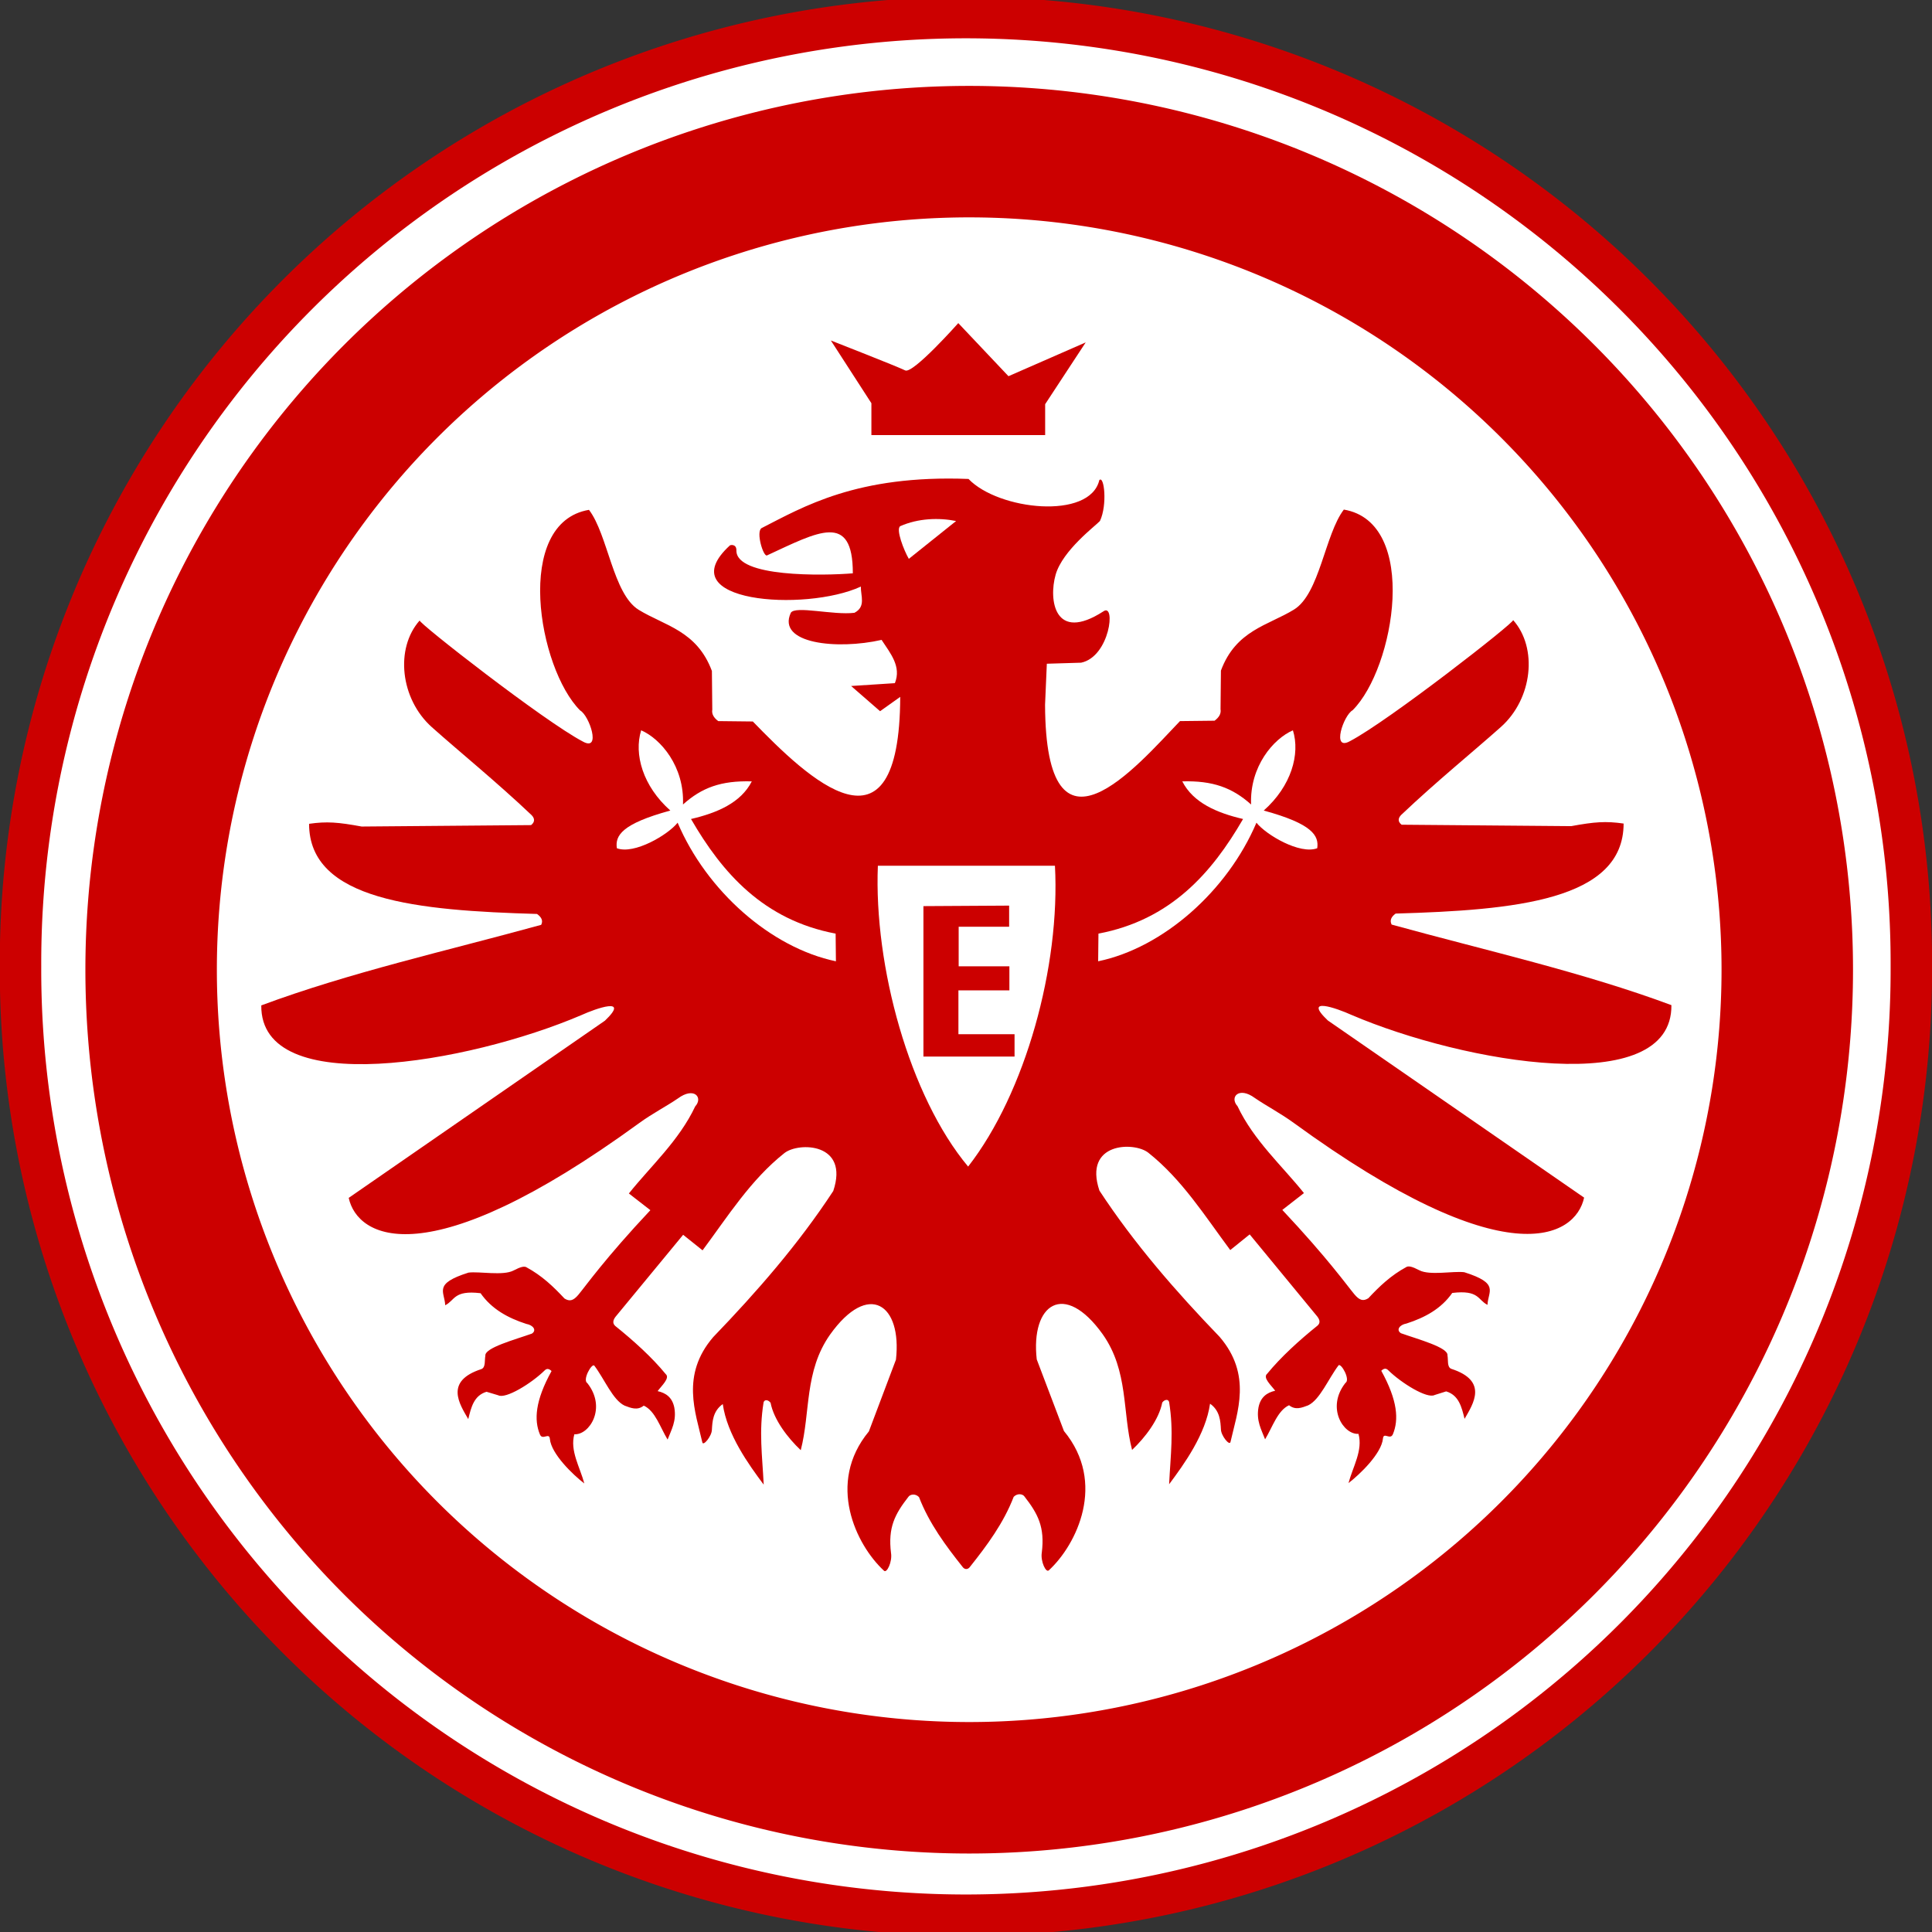 <?xml version="1.0" encoding="UTF-8" standalone="no"?>
<svg
   xmlns:svg="http://www.w3.org/2000/svg"
   xmlns="http://www.w3.org/2000/svg"
   version="1.0"
   width="466.131"
   height="466.131"
   id="svg2211">
  <rect width="100%" height="100%" fill="#333333" stroke="none"/>
  <defs
     id="defs2214" />
  <g
     transform="translate(-48.273,-19.928)"
     id="g5082">
    <path
       d="M 38.195 220.388 A 77.322 77.322 0 1 1  -116.448,220.388 A 77.322 77.322 0 1 1  38.195 220.388 z"
       transform="matrix(2.95,0,0,2.95,396.745,-397.056)"
       style="opacity:1;fill:#ffffff;fill-opacity:1;fill-rule:evenodd;stroke:#cc0000;stroke-width:3.39;stroke-linejoin:miter;stroke-miterlimit:4;stroke-dasharray:none;stroke-dashoffset:0;stroke-opacity:1"
       id="path4163" />
    <path
       d="M 226.603 204.206 A 62.579 62.579 0 1 1  101.444,204.206 A 62.579 62.579 0 1 1  226.603 204.206 z"
       transform="matrix(3.154,0,0,3.154,-235.219,-390.177)"
       style="opacity:1;fill:none;fill-opacity:1;fill-rule:evenodd;stroke:#cc0000;stroke-width:10.057;stroke-linejoin:miter;stroke-miterlimit:4;stroke-dasharray:none;stroke-dashoffset:0;stroke-opacity:1"
       id="path2220" />
    <path
       d="M 258.515,124.9 L 300.436,124.9 L 300.436,117.447 L 310.218,102.542 L 291.586,110.693 L 279.476,97.884 C 279.476,97.884 268.529,110.228 266.666,109.296 C 264.803,108.365 248.733,102.076 248.733,102.076 L 258.515,117.215 L 258.515,124.9 z "
       style="opacity:1;fill:#cc0000;fill-opacity:1;fill-rule:evenodd;stroke:none;stroke-width:1px;stroke-linecap:butt;stroke-linejoin:miter;stroke-opacity:1"
       id="path5152" />
    <path
       d="M 372.5,142.875 C 367.923,148.876 366.681,163.184 360.469,167 C 354.225,170.836 346.473,171.972 342.844,181.719 L 342.75,191.031 C 342.938,192.121 342.366,193.033 341.312,193.812 L 332.969,193.906 C 322.588,204.714 300.565,230.867 300.413,189.969 L 300.841,180.065 L 309.119,179.814 C 316.062,178.355 317.54,165.279 314.485,167.432 C 302.666,175.062 301.236,164.624 302.965,158.579 C 304.647,152.695 312.677,146.724 313.656,145.625 C 315.491,141.71 314.681,134.562 313.507,135.763 C 311.214,145.427 289.168,143.024 281.943,135.483 C 254.986,134.439 241.994,142.266 232.002,147.35 C 230.618,148.272 232.43,154.279 233.317,153.936 C 245.68,148.223 254.047,143.359 254.034,158.253 C 246.95,158.841 225.841,159.254 225.943,152.734 C 225.967,151.17 224.61,151.374 224.377,151.516 C 209.348,165.289 242.554,167.644 255.971,161.451 C 255.911,163.684 257.256,166.301 254.418,167.777 C 249.302,168.399 240.159,165.996 239.07,167.776 C 235.629,175.238 250.255,176.751 260.973,174.313 C 263.111,177.579 265.797,180.735 264.179,184.752 L 253.622,185.438 L 260.612,191.52 L 265.469,188.061 C 265.318,228.96 243.22,207.741 229.906,194 L 221.562,193.906 C 220.509,193.127 219.937,192.215 220.125,191.125 L 220.031,181.812 C 216.402,172.066 208.619,170.898 202.375,167.062 C 196.163,163.246 194.952,148.938 190.375,142.938 C 172.076,146.03 178.087,181.191 188.25,191.344 C 190.46,192.557 193.411,201.351 188.906,198.844 C 179.58,193.969 149.01,170.072 149.531,169.625 C 143.545,176.353 144.845,188.57 152.469,195.375 C 159.113,201.306 167.893,208.41 176.531,216.594 C 177.253,217.331 177.425,218.205 176.406,219 L 135.531,219.344 C 129.854,218.301 127.145,218.074 122.844,218.688 C 122.86,237.236 149.117,239.604 177.844,240.438 C 178.865,241.178 179.372,242.013 178.844,243.062 C 156.149,249.315 132.607,254.567 111.312,262.5 C 111.068,285.253 161.28,276.491 188.531,264.844 C 192.035,263.249 200.393,260.304 194.219,266.188 L 132.406,308.938 C 134.476,318.519 151.054,328.343 202.469,290.906 C 205.7,288.553 209.027,286.869 211.844,284.938 C 215.737,282.068 217.973,284.724 216,286.875 C 212.098,295.139 205.282,301.267 200,307.875 L 205.188,311.906 C 194.205,323.605 189.669,330.095 187.844,332.281 C 186.58,333.796 185.683,333.973 184.469,333.219 C 181.849,330.417 179.065,327.708 175.188,325.625 C 174.634,325.434 173.934,325.545 172.156,326.469 C 169.621,327.786 163.92,326.63 161.312,326.969 C 152.712,329.683 155.56,331.541 155.688,334.844 C 158.07,333.661 157.711,331.156 164.219,331.938 C 166.896,335.769 170.824,337.917 175.25,339.344 C 176.928,339.633 177.83,340.904 176.594,341.688 C 172.521,343.14 165.124,345.117 165.375,347.031 C 165.147,348.13 165.502,349.841 164.406,350.25 C 155.493,353.148 159.109,358.636 161.25,362.312 C 161.945,359.471 162.605,356.633 165.656,355.719 L 168.469,356.562 C 170.276,357.527 176.507,353.687 179.688,350.562 C 180.236,350.009 180.795,350.177 181.344,350.719 C 177.377,357.898 177.101,362.54 178.531,366 C 179.167,367.54 180.778,365.418 180.938,367.094 C 181.283,370.722 186.497,375.734 189.25,377.844 C 188.195,373.883 185.734,369.929 186.844,365.969 C 190.467,366.202 194.7,359.641 190,353.656 C 188.703,352.903 191.046,348.777 191.656,349.406 C 194.096,352.623 196.131,357.731 198.969,359.062 C 200.507,359.642 202.055,360.294 203.594,359.062 C 206.366,360.333 207.55,364.302 209.344,367.25 C 210.244,364.904 211.537,362.79 210.969,359.562 C 210.485,357.1 208.969,356.012 206.938,355.562 C 207.914,354.24 209.999,352.386 208.875,351.438 C 205.575,347.396 201.061,343.331 196.719,339.844 C 195.957,339.165 196.224,338.362 196.781,337.625 L 213.094,317.844 L 217.781,321.594 C 223.897,313.367 229.373,304.601 237.531,298.125 C 240.973,295.426 253.23,295.616 249.312,307.281 C 240.902,320.108 230.917,331.558 220.344,342.531 C 212.471,351.709 216.107,360.736 217.719,367.906 C 217.909,368.968 220.011,366.421 220.031,364.875 C 220.145,362.976 220.235,360.394 222.656,358.688 C 223.697,366.041 228.886,373.253 232.531,378.125 C 232.18,370.989 231.348,365.417 232.5,358.281 C 232.709,357.515 233.629,357.627 234.188,358.375 C 234.977,362.454 238.288,366.802 241.469,369.812 C 243.84,360.662 242.297,350.812 248.531,341.938 C 257.874,328.859 265.936,334.677 264.438,347.969 L 257.906,365.281 C 247.589,377.76 254.803,392.663 261.531,398.875 C 262.229,399.618 263.591,396.727 263.25,394.625 C 262.488,388.482 264.153,385.278 267.469,381.031 C 267.859,380.498 269.051,380.177 270,381.125 C 272.448,387.49 276.484,392.904 280.562,398.031 C 281.013,398.628 281.813,398.673 282.312,397.938 C 286.387,392.816 290.399,387.421 292.844,381.062 C 293.793,380.114 295.016,380.405 295.406,380.938 C 298.722,385.184 300.387,388.388 299.625,394.531 C 299.284,396.633 300.646,399.525 301.344,398.781 C 308.072,392.569 315.286,377.666 304.969,365.188 L 298.406,347.906 C 296.908,334.614 305.001,328.796 314.344,341.875 C 320.578,350.749 319.035,360.6 321.406,369.75 C 324.587,366.74 327.898,362.391 328.688,358.312 C 329.246,357.565 330.135,357.422 330.344,358.188 C 331.495,365.324 330.695,370.895 330.344,378.031 C 333.989,373.159 339.178,365.947 340.219,358.594 C 342.64,360.3 342.73,362.883 342.844,364.781 C 342.864,366.327 344.966,368.875 345.156,367.812 C 346.768,360.642 350.404,351.646 342.531,342.469 C 331.958,331.496 321.942,320.014 313.531,307.188 C 309.614,295.522 321.871,295.332 325.312,298.031 C 333.471,304.507 338.978,313.305 345.094,321.531 L 349.781,317.75 L 366.094,337.562 C 366.651,338.3 366.918,339.071 366.156,339.75 C 361.814,343.237 357.3,347.333 354,351.375 C 352.876,352.324 354.961,354.147 355.938,355.469 C 353.906,355.919 352.39,357.038 351.906,359.5 C 351.338,362.728 352.599,364.841 353.5,367.188 C 355.293,364.24 356.509,360.239 359.281,358.969 C 360.82,360.2 362.337,359.58 363.875,359 C 366.713,357.668 368.779,352.561 371.219,349.344 C 371.829,348.714 374.172,352.841 372.875,353.594 C 368.175,359.579 372.408,366.108 376.031,365.875 C 377.141,369.835 374.68,373.79 373.625,377.75 C 376.378,375.64 381.592,370.628 381.938,367 C 382.097,365.324 383.708,367.477 384.344,365.938 C 385.774,362.477 385.498,357.836 381.531,350.656 C 382.08,350.114 382.639,349.947 383.188,350.5 C 386.368,353.624 392.599,357.465 394.406,356.5 L 397.188,355.625 C 400.239,356.539 400.93,359.408 401.625,362.25 C 403.766,358.573 407.351,353.085 398.438,350.188 C 397.341,349.779 397.728,348.037 397.5,346.938 C 397.751,345.023 390.354,343.047 386.281,341.594 C 385.045,340.81 385.947,339.54 387.625,339.25 C 392.051,337.823 395.979,335.707 398.656,331.875 C 405.164,331.093 404.774,333.567 407.156,334.75 C 407.283,331.448 410.163,329.589 401.562,326.875 C 398.955,326.536 393.254,327.723 390.719,326.406 C 388.941,325.483 388.241,325.372 387.688,325.562 C 383.81,327.645 381.026,330.355 378.406,333.156 C 377.192,333.91 376.295,333.702 375.031,332.188 C 373.206,330.001 368.638,323.543 357.656,311.844 L 362.875,307.781 C 357.593,301.173 350.746,295.076 346.844,286.812 C 344.871,284.661 347.138,281.974 351.031,284.844 C 353.848,286.775 357.175,288.491 360.406,290.844 C 411.821,328.281 428.399,318.456 430.469,308.875 L 368.625,266.125 C 362.451,260.242 370.809,263.187 374.312,264.781 C 401.564,276.429 451.776,285.19 451.531,262.438 C 430.237,254.505 406.726,249.252 384.031,243 C 383.503,241.95 383.979,241.084 385,240.344 C 413.727,239.51 439.984,237.174 440,218.625 C 435.699,218.011 433.021,218.207 427.344,219.25 L 386.438,218.906 C 385.419,218.111 385.622,217.268 386.344,216.531 C 394.982,208.348 403.762,201.243 410.406,195.312 C 418.03,188.507 419.33,176.259 413.344,169.531 C 413.865,169.978 383.295,193.875 373.969,198.75 C 369.464,201.258 372.415,192.495 374.625,191.281 C 384.788,181.129 390.799,145.968 372.5,142.875 z "
       style="opacity:1;fill:#cc0000;fill-opacity:1;fill-rule:evenodd;stroke:none;stroke-width:1px;stroke-linecap:butt;stroke-linejoin:miter;stroke-opacity:1"
       id="path5154" />
    <path
       d="M 265.468,146.877 C 264.358,147.605 266.347,152.694 267.542,154.758 L 278.949,145.633 C 274.849,144.801 269.81,144.949 265.468,146.877 z "
       style="opacity:1;fill:#ffffff;fill-rule:evenodd;stroke:none;stroke-width:1px;stroke-linecap:butt;stroke-linejoin:miter;stroke-opacity:1"
       id="path2161" />
    <path
       d="M 260.075,228.799 L 302.799,228.799 C 304.106,252.995 295.704,283.621 281.852,301.388 C 267.691,284.451 259.088,252.995 260.075,228.799 z "
       style="opacity:1;fill:#ffffff;fill-rule:evenodd;stroke:none;stroke-width:1px;stroke-linecap:butt;stroke-linejoin:miter;stroke-opacity:1"
       id="path2163" />
    <path
       d="M 271.067,238.547 L 271.067,274.841 L 293.052,274.841 L 293.052,269.449 L 279.51,269.449 L 279.51,258.872 L 291.807,258.872 L 291.807,253.065 L 279.571,253.065 L 279.571,243.524 L 291.746,243.524 L 291.746,238.425 L 271.067,238.547 z "
       style="opacity:1;fill:#cc0000;fill-opacity:1;fill-rule:evenodd;stroke:none;stroke-width:1px;stroke-linecap:butt;stroke-linejoin:miter;stroke-opacity:1"
       id="path2165" />
    <path
       d="M 249.884,245.181 L 249.954,251.857 C 234.264,248.592 218.767,234.884 211.765,218.42 C 209.439,221.345 201.282,226.165 197.1,224.579 C 196.656,221.536 198.262,218.691 210.005,215.487 C 203.36,209.595 201.174,201.883 202.966,196.129 C 207.654,198.161 213.421,204.83 213.057,214.027 C 217.604,209.958 222.209,208.24 229.656,208.448 C 227.025,213.631 221.251,216.072 214.991,217.527 C 222.557,230.61 232.521,241.895 249.884,245.181 z "
       style="opacity:1;fill:#ffffff;fill-rule:evenodd;stroke:none;stroke-width:1px;stroke-linecap:butt;stroke-linejoin:miter;stroke-opacity:1"
       id="path2167" />
    <path
       d="M 313.295,245.181 L 313.224,251.857 C 328.915,248.592 344.412,234.884 351.414,218.42 C 353.739,221.345 361.896,226.165 366.079,224.579 C 366.523,221.536 364.916,218.691 353.174,215.487 C 359.819,209.595 362.005,201.883 360.213,196.129 C 355.525,198.161 349.758,204.83 350.121,214.027 C 345.575,209.958 340.87,208.24 333.522,208.448 C 336.154,213.631 341.928,216.072 348.187,217.527 C 340.622,230.61 330.658,241.895 313.295,245.181 z "
       style="opacity:1;fill:#ffffff;fill-rule:evenodd;stroke:none;stroke-width:1px;stroke-linecap:butt;stroke-linejoin:miter;stroke-opacity:1"
       id="path2169" />
  </g>
</svg>
